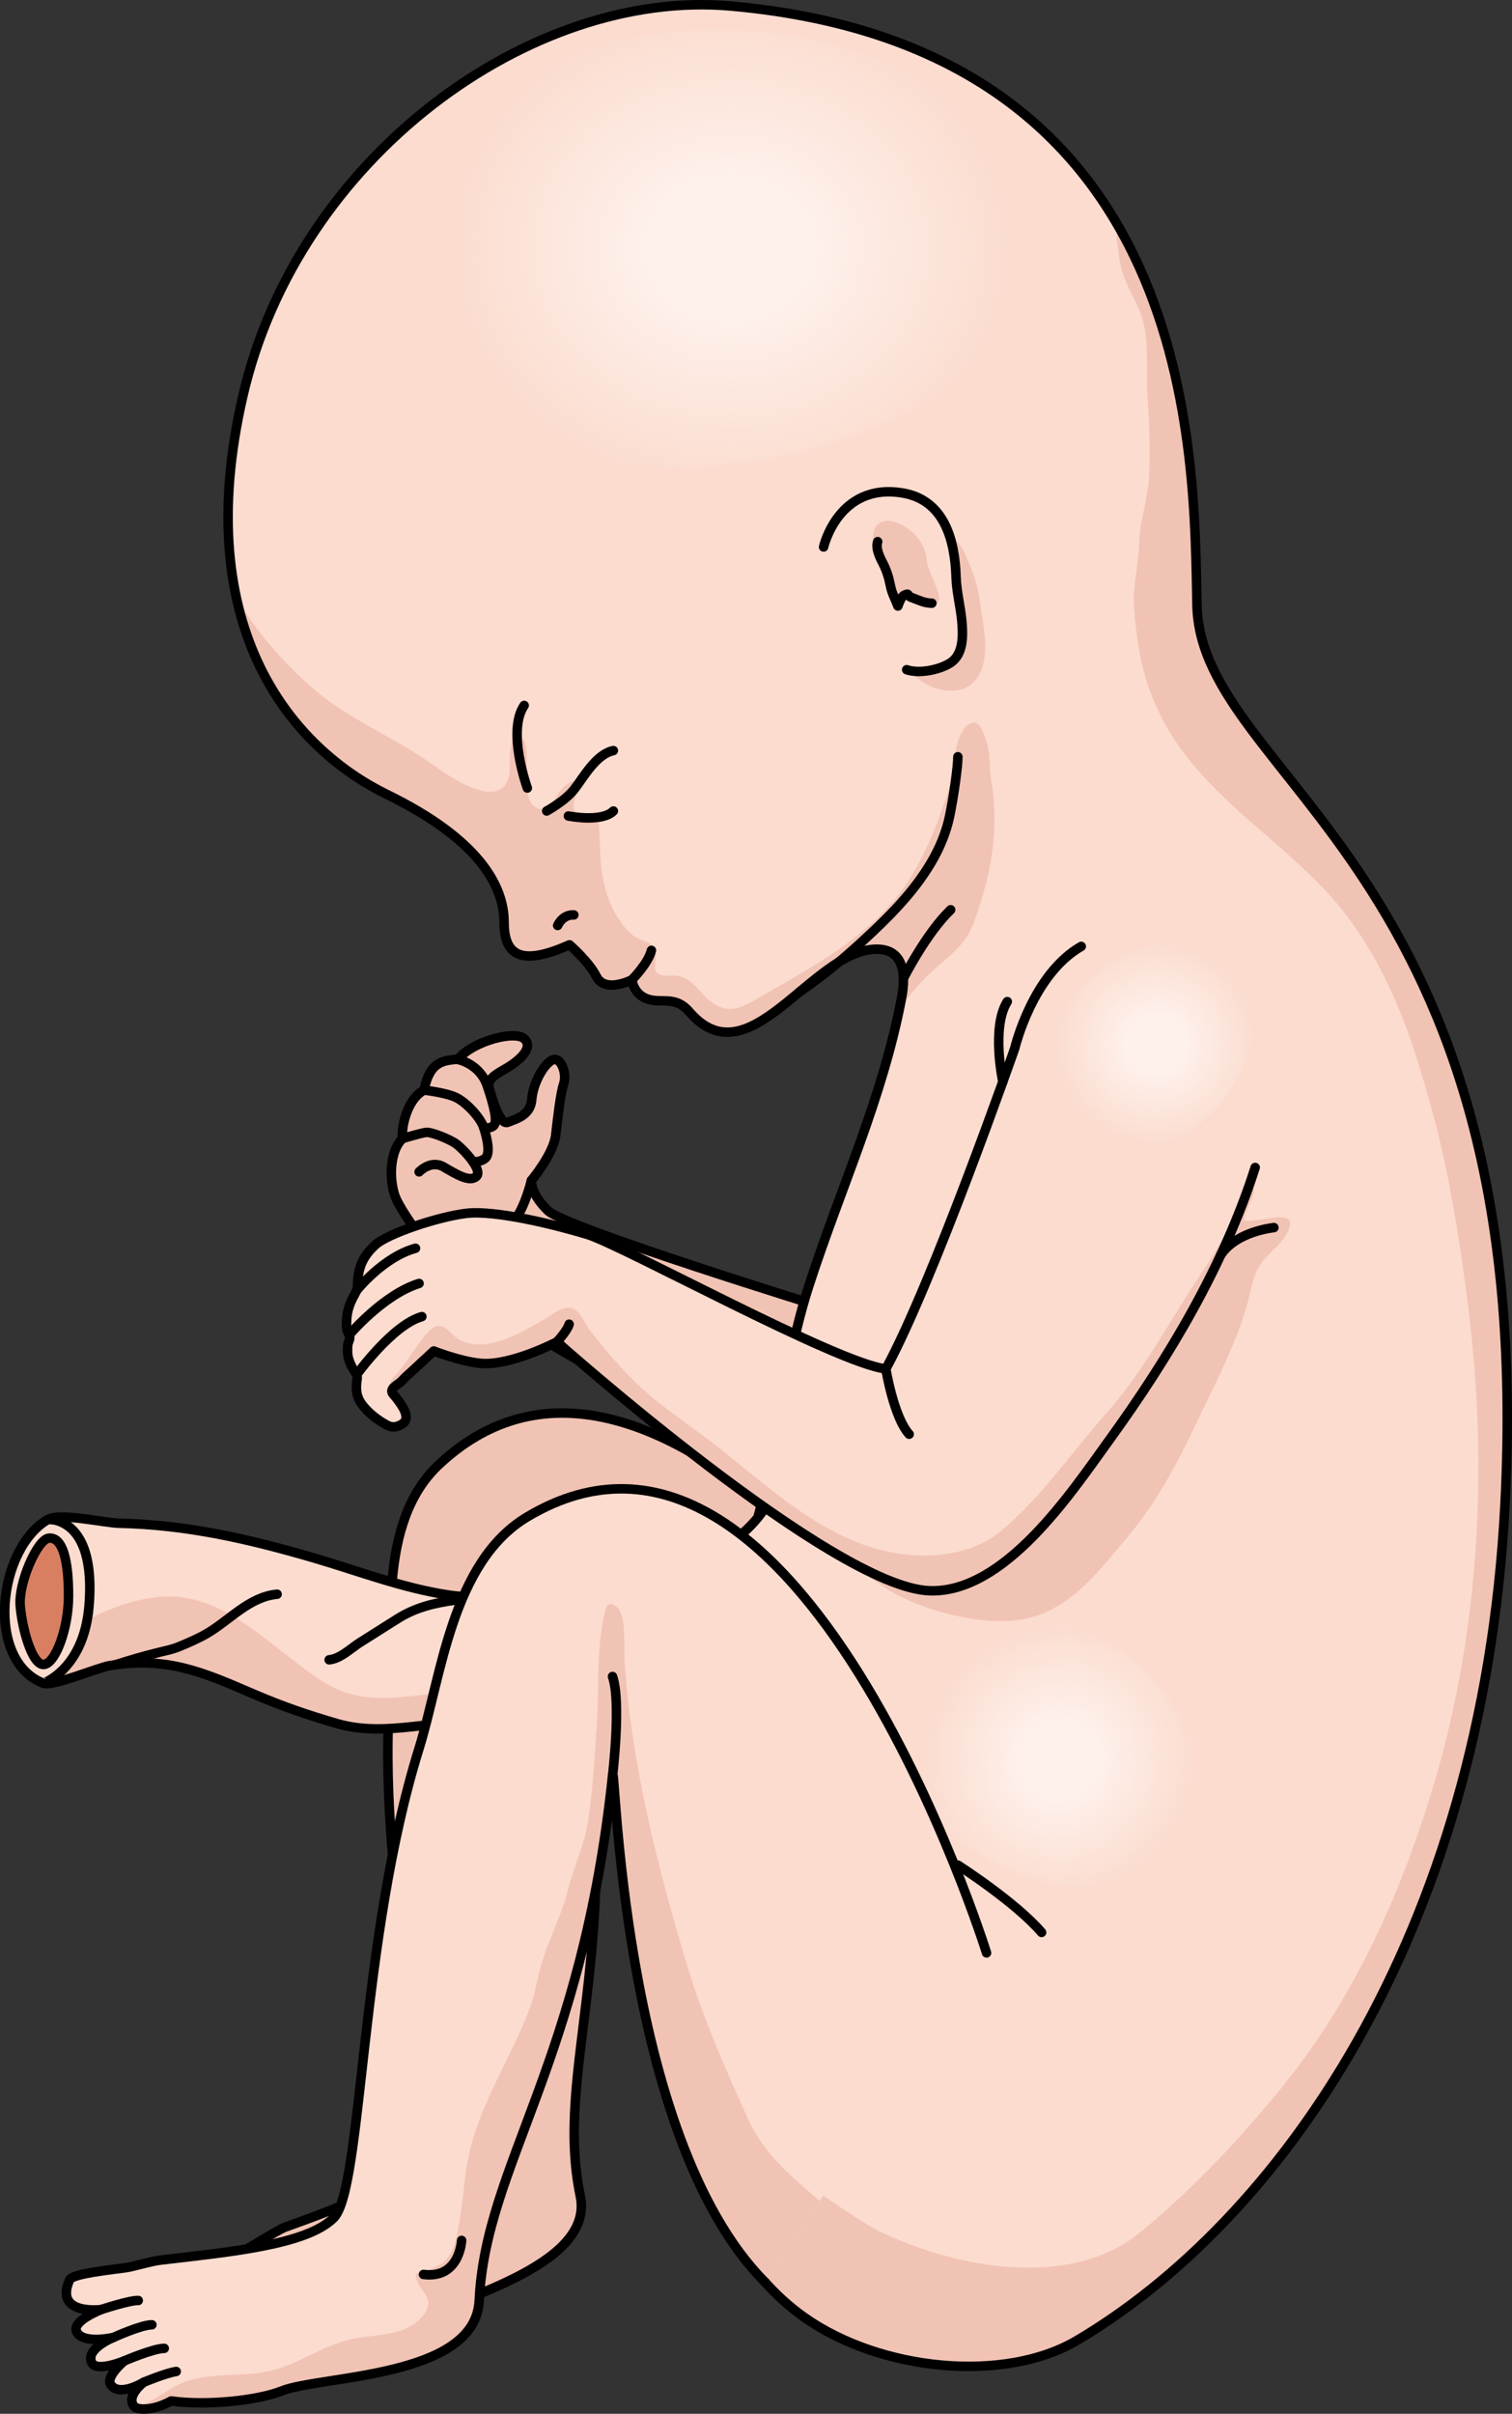 <?xml version="1.0" encoding="utf-8"?>
<!-- Generator: Adobe Illustrator 16.0.0, SVG Export Plug-In . SVG Version: 6.00 Build 0)  -->
<!DOCTYPE svg PUBLIC "-//W3C//DTD SVG 1.1//EN" "http://www.w3.org/Graphics/SVG/1.1/DTD/svg11.dtd">
<svg version="1.1" id="Layer_1" xmlns="http://www.w3.org/2000/svg" xmlns:xlink="http://www.w3.org/1999/xlink" x="0px" y="0px"
	 width="159.592px" height="254.686px" viewBox="0 0 159.592 254.686" enable-background="new 0 0 159.592 254.686"
	 xml:space="preserve">
<rect x="0" y="0" width="159.592" height="254.686" fill="#333333" stroke="none"/>
<g>
	<g>
		<path fill="#F1C3B4" d="M87.259,138.053c0,0-27.546-8.485-29.427-10.312c-1.88-1.821-1.748-3.185-1.748-3.185
			s2.339-2.792,2.569-4.771c0.231-1.982,0.494-4.383,0.852-5.457c0.361-1.07-0.32-2.923-1.229-2.469
			c-0.91,0.451-2.018,2.463-2.148,4.153c-0.135,1.692-1.664,2.052-2.539,2.405c-0.877,0.353-1.75-2.863-1.942-3.578
			c-0.196-0.714,0.167-1.136,1.526-1.967c1.143-0.695,3.225-1.235,2.201-3.237c-0.625-1.227-5.512,0.234-7.008,2.117
			c-1.462,0.159-2.986,0.122-3.607,3.271c-1.982,1.069-2.441,4.385-2.248,5.1c-1.236,1.099-1.5,3.827-0.885,5.875
			c0.613,2.046,5.48,8.336,8.205,10.654c2.725,2.321,26.486,15.585,27.105,15.685"/>
		<path fill="none" stroke="#000000" stroke-linecap="round" stroke-linejoin="round" stroke-miterlimit="10" d="M87.259,138.053
			c0,0-27.546-8.485-29.427-10.312c-1.88-1.821-1.748-3.185-1.748-3.185s2.339-2.792,2.569-4.771
			c0.231-1.982,0.494-4.383,0.852-5.457c0.361-1.07-0.32-2.923-1.229-2.469c-0.91,0.451-2.018,2.463-2.148,4.153
			c-0.135,1.692-1.664,2.052-2.539,2.405c-0.877,0.353-1.75-2.863-1.942-3.578c-0.196-0.714,0.134-1.191,1.526-1.967
			c1.559-0.863,3.176-2.26,2.201-3.237c-0.971-0.978-5.512,0.234-7.008,2.117c-1.462,0.159-2.986,0.122-3.607,3.271
			c-1.982,1.069-2.441,4.385-2.248,5.1c-1.236,1.099-1.5,3.827-0.885,5.875c0.613,2.046,5.48,8.336,8.205,10.654
			c2.725,2.321,26.486,15.585,27.105,15.685"/>
		<path fill="none" stroke="#000000" stroke-linecap="round" stroke-linejoin="round" stroke-miterlimit="10" d="M42.511,120.124
			c0,0,1.939-0.584,2.479-0.642c0.537-0.057,2.474,0.711,3.176,1.224c0.703,0.514,2.826,2.734,2.121,3.415
			c-0.708,0.679-2.15-0.24-3.485-1.006c-1.338-0.767-2.566,0.533-2.566,0.533"/>
		<path fill="none" stroke="#000000" stroke-linecap="round" stroke-linejoin="round" stroke-miterlimit="10" d="M44.759,115.024
			c0,0,2.277,0.249,3.373,0.774c1.102,0.526,2.588,2.139,2.922,3.167c0.336,1.027,0.77,2.806,0.139,3.271s-1.295,0.317-1.295,0.317"
			/>
		<path fill="none" stroke="#000000" stroke-linecap="round" stroke-linejoin="round" stroke-miterlimit="10" d="M48.185,111.781
			c0.182-0.028,2.457,0.472,3.238,2.772c0.695,2.061,1.115,3.754,0.718,4.179c-0.394,0.427-1.087,0.233-1.087,0.233"/>
		<path fill="none" stroke="#000000" stroke-linecap="round" stroke-linejoin="round" stroke-miterlimit="10" d="M56.084,124.557
			c0,0-0.952,4.153-2.686,5.006"/>
	</g>
	<g>
		<path fill="#F1C3B4" d="M104.427,185.815c0,0-34.292-53.605-58.098-31.282c-6.617,6.2-4.753,17.578-5.228,25.059
			c-1.27,20.001,5.383,44.086,3.143,47.596c-2.114,3.317-7.466,5.415-14.116,7.795c-0.961,0.344-4.131,2.469-4.98,2.776
			c-3.047,1.102-4.577,2.1-4.73,2.598c-0.707,2.297,2.329,1.296,2.329,1.296s-1.984,1.778-1.21,2.685
			c0.95,1.118,3.17-0.273,3.17-0.273s-2.143,1.488-1.135,2.674c0.739,0.871,2.85-0.667,2.85-0.667s-1.586,2.019-0.771,2.669
			c1.211,0.964,3.295-1.057,3.295-1.057s-3.444,2.972-2.349,3.803c2.25,1.71,3.331,1.011,6.186-1.486
			c3.735-0.359,8.319-3.285,10.509-4.773c3.622-2.469,19.548-5.868,17.957-13.522c-2.769-13.32,4.555-25.42,0.377-54.063
			c-0.39-2.692,9.819,34.764,28.452,45.432"/>
		<path fill="none" stroke="#000000" stroke-linecap="round" stroke-linejoin="round" stroke-miterlimit="10" d="M104.427,185.815
			c0,0-34.292-53.605-58.098-31.282c-6.617,6.2-4.753,17.578-5.228,25.059c-1.27,20.001,5.383,44.086,3.143,47.596
			c-2.114,3.317-7.466,5.415-14.116,7.795c-0.961,0.344-4.131,2.469-4.98,2.776c-3.047,1.102-4.576,2.1-4.73,2.598
			c-0.723,2.323,2.329,1.296,2.329,1.296s-1.984,1.778-1.21,2.685c0.95,1.118,3.17-0.273,3.17-0.273s-2.143,1.488-1.135,2.674
			c0.739,0.871,2.85-0.667,2.85-0.667s-1.586,2.019-0.771,2.669c1.211,0.964,3.295-1.057,3.295-1.057s-3.444,2.972-2.349,3.803
			c2.25,1.71,3.331,1.011,6.186-1.486c3.735-0.359,8.319-3.285,10.509-4.773c3.622-2.469,19.548-5.868,17.957-13.522
			c-2.769-13.32,4.555-25.42,0.377-54.063c-0.39-2.692,9.819,34.764,28.452,45.432"/>
		<path fill="none" stroke="#000000" stroke-linecap="round" stroke-linejoin="round" stroke-miterlimit="10" d="M22.746,241.652
			c0,0,2.706-1.613,3.563-1.767"/>
		<path fill="none" stroke="#000000" stroke-linecap="round" stroke-linejoin="round" stroke-miterlimit="10" d="M24.706,244.063
			c0,0,2.515-1.89,3.614-2.146"/>
		<path fill="none" stroke="#000000" stroke-linecap="round" stroke-linejoin="round" stroke-miterlimit="10" d="M26.421,246.07
			c0,0,2.662-1.909,3.764-2.166"/>
		<path fill="none" stroke="#000000" stroke-linecap="round" stroke-linejoin="round" stroke-miterlimit="10" d="M28.944,247.683
			c0,0,1.993-1.403,3.051-1.821"/>
	</g>
	<path fill="#FBDCCF" d="M77.142,0.637C56.015-1.25,31.488,16.601,25.661,41.676c-5.829,25.078,5.574,37.46,15.197,42.157
		c9.629,4.704,12.352,9.592,12.352,13.51c0,3.924,2.345,4.372,6.9,2.346c0,0,2.041,1.763,2.84,3.343
		c0.915,1.81,3.75,0.348,3.75,0.348s0.141,1.527,1.665,2.034c1.518,0.506,2.893-0.401,4.402,1.354
		c6.319,7.315,12.857-6.442,19.667-6.616c2.89-0.072,3.234,2.483,2.738,5.094c-2.031,10.698-6.439,20.078-9.779,30.372
		c-3.929,12.112-3.342,25.523-10.508,36.229c-5.57,8.326-6.521,17.14-6.174,27.003c0.514,14.498,3.205,36.493,16.185,45.662
		c8.013,5.658,21.084,6.973,28.758,2.447c21.082-12.44,42.779-42.415,45.187-88.035c3.568-67.574-32.098-76.637-32.499-95.056
		C126.003,48.369,126.736,5.064,77.142,0.637z"/>
	
		<radialGradient id="SVGID_1_" cx="-152.375" cy="580.257" r="11.328" gradientTransform="matrix(0.981 0.781 -0.799 1.003 724.966 -277.346)" gradientUnits="userSpaceOnUse">
		<stop  offset="0.307" style="stop-color:#FEF0EA"/>
		<stop  offset="1" style="stop-color:#FEF0EA;stop-opacity:0"/>
	</radialGradient>
	<path fill="url(#SVGID_1_)" d="M97.72,178.578c-5.146,6.684-0.675,13.006,5.618,17.101c6.617,4.301,18.646,5.773,22.322-3.519
		c2.733-6.913-2.384-14.958-8.029-18.476C110.033,168.956,103.103,171.59,97.72,178.578z"/>
	
		<radialGradient id="SVGID_2_" cx="290.66" cy="163.169" r="21.225" gradientTransform="matrix(1.4 0 0 1.199 -329.817 -169.453)" gradientUnits="userSpaceOnUse">
		<stop  offset="0.307" style="stop-color:#FEF0EA"/>
		<stop  offset="1" style="stop-color:#FEF0EA;stop-opacity:0"/>
	</radialGradient>
	<path fill="url(#SVGID_2_)" d="M44.894,31.768c0.291,14.771,15.857,18.555,31.494,17.289c16.438-1.331,38.049-12.441,31.943-29.185
		C103.791,7.417,84.926,1.982,71.1,3.328C52.494,5.138,44.588,16.313,44.894,31.768z"/>
	<path fill="#F1C3B4" d="M117.806,23.474c0.024,1.493,0.174,2.989,0.467,4.439c0.424,2.104,1.616,3.642,2.257,5.553
		c0.791,2.363,0.433,5.794,0.592,8.294c0.183,2.867,0.315,5.743,0.157,8.615c-0.129,2.337-0.991,4.59-1.04,6.939
		c-0.045,2.199-0.689,4.429-0.549,6.608c0.432,6.711,1.983,11.688,6.346,16.875c4.348,5.169,10.118,8.92,14.608,13.982
		c4.018,4.529,6.827,10.482,8.704,16.298c1.565,4.851,2.885,9.787,3.79,14.806c1.689,9.364,2.868,18.724,2.909,28.256
		c0.051,11.781-1.478,23.572-4.919,34.845c-3.427,11.226-8.344,22.05-15.783,31.203c-4.44,5.464-9.597,10.967-15.071,15.409
		c-7.378,5.987-19.294,3.695-27.203-0.043c-4.878-2.305-13.731-10.677-20.047-8.947c2.417,7.302,6.141,13.854,11.873,17.903
		c8.013,5.658,21.084,6.973,28.758,2.447c21.082-12.44,42.779-42.415,45.187-88.035c3.568-67.574-32.098-76.637-32.499-95.056
		C126.152,55.206,126.294,37.864,117.806,23.474z"/>
	<path fill="#F1C3B4" d="M131.935,124.665c1.185,0.9-0.58,2.937-0.628,4.097c1.335,0.412,5.745-1.519,4.706,1.013
		c-0.588,1.43-1.962,2.235-2.833,3.418c-0.94,1.277-1.114,2.971-1.542,4.454c-1.275,4.44-3.429,8.411-5.402,12.589
		c-1.993,4.218-4.198,8.361-7.228,11.937c-2.689,3.175-5.298,6.732-9.345,8.228c-4.028,1.488-9.929,0.14-13.756-1.539
		c-2.465-1.081-4.642-2.718-6.541-4.611c-1.651-1.647-4.108-3.076-3.569-5.716c0.703-3.445,5.528-4.41,8.33-5.121
		c4.45-1.13,8.77-2.563,12.278-5.638c1.935-1.694,3.522-3.808,4.885-5.969c2.044-3.242,4.388-6.574,7.15-9.243
		c2.343-2.264,5.044-4.063,8.409-3.972c1.008,0.027,2.22,0.407,3.114-0.229C130.688,127.846,131.987,125.536,131.935,124.665z"/>
	<path fill="#F1C3B4" d="M102.485,72.221c-0.298,0.24-0.634,0.422-1.01,0.517c-1.408,0.354-3.019-0.01-4.187-0.856
		c-0.224-0.162-0.833-0.483-0.731-0.845c0.105-0.372,0.836-0.269,1.121-0.355c0.396-0.12,0.774-0.252,1.158-0.409
		c1.147-0.471,2.527-1.032,2.915-2.343c0.18-0.604,0.123-1.307,0.049-1.925c-0.093-0.761-0.179-1.552-0.341-2.303
		c-0.133-0.618-0.273-1.224-0.374-1.848c-0.123-0.766,0.008-1.549-0.009-2.316c-0.015-0.649-0.179-1.291-0.264-1.936
		c-0.025-0.186-0.04-0.385-0.042-0.563c0.308,0.024,0.463,0.324,0.617,0.56c0.527,0.803,0.866,1.78,1.223,2.665
		c0.694,1.724,0.85,3.601,1.144,5.419C104.091,67.751,104.328,70.735,102.485,72.221z"/>
	<path fill="#F1C3B4" d="M95.249,62.979c-0.194,0.354-0.393,1.122-0.844,0.716c-0.421-0.379-0.344-1.063-0.349-1.567
		c-0.007-0.697-0.188-1.493-0.511-2.114c-0.35-0.672-0.909-1.215-1.159-1.94c-0.266-0.772-0.426-2.041,0.202-2.692
		c0.376-0.39,1.017-0.488,1.531-0.374c1.331,0.293,2.725,1.36,3.274,2.594c0.196,0.439,0.412,0.966,0.426,1.45
		c0.015,0.52,0.178,0.815,0.36,1.312c0.223,0.605,0.509,1.192,0.719,1.801c0.142,0.413,0.353,0.934,0.125,1.351
		c-0.288,0.527-0.857,0.209-1.223-0.079C97.222,62.977,95.813,61.946,95.249,62.979z"/>
	<path fill="#F1C3B4" d="M71.421,102.956c-0.567-0.077-1.804,0.183-2.164-0.386c-0.357-0.563,0.116-1.594-0.081-2.252
		c-0.258-0.862-1.076-0.942-1.793-1.271c-0.931-0.427-1.571-1.308-2.116-2.142c-1.277-1.958-1.805-4.325-1.9-6.636
		c-0.033-0.802-0.065-1.604-0.103-2.405c-0.017-0.354,0.013-0.879-0.161-1.199c-0.369-0.679-1.175-0.353-1.779-0.561
		c-1.492-0.515-0.405-2.068-0.365-3.03c0.057-1.327-1.2-0.323-1.646,0.163c-0.725,0.792-1.326,2.721-2.749,1.964
		c-2.03-1.08,0.001-7.243-1.723-7.398c-1.421-0.129-0.899,3.104-1.075,3.951c-0.851,4.104-6.533,0.045-8.255-1.181
		c-4.11-2.926-8.791-4.665-12.642-8.074c-3.001-2.658-5.767-5.767-7.804-9.235c-0.043-0.073-0.078-0.146-0.118-0.219
		c2.437,11.236,9.56,17.688,15.911,20.788c9.629,4.704,12.352,9.592,12.352,13.51c0,3.924,2.345,4.372,6.9,2.346
		c0,0,2.041,1.763,2.84,3.343c0.915,1.81,3.75,0.348,3.75,0.348s0.141,1.527,1.665,2.034c1.518,0.506,2.893-0.401,4.402,1.354
		c6.319,7.315,12.857-6.442,19.667-6.616c2.89-0.072,3.234,2.483,2.738,5.094c-0.076,0.402-0.178,0.791-0.261,1.189
		c0.789-1.031,1.599-2.046,2.491-2.992c1.889-2.003,4.336-3.282,5.328-5.966c1.199-3.241,2.079-6.55,2.213-10.021
		c0.067-1.742-0.041-3.492-0.338-5.211c-0.231-1.341-0.037-2.755-0.502-4.05c-0.23-0.643-0.632-2.204-1.521-1.94
		c-1.103,0.328-1.683,2.379-1.754,3.355c-0.099,1.353-0.347,2.646-0.772,3.965c-1.23,3.813-2.994,8.2-5.58,11.291
		c-3.91,4.673-9.324,7.481-14.498,10.478c-1.615,0.936-2.921,1.658-4.643,0.557C73.94,105.007,73.22,103.2,71.421,102.956z"/>
	<path fill="none" stroke="#000000" stroke-linecap="round" stroke-linejoin="round" stroke-miterlimit="10" d="M77.142,0.637
		C56.015-1.25,31.488,16.601,25.661,41.676c-5.829,25.078,5.574,37.46,15.197,42.157c9.629,4.704,12.352,9.592,12.352,13.51
		c0,3.924,2.345,4.372,6.9,2.346c0,0,2.041,1.763,2.84,3.343c0.915,1.81,3.75,0.348,3.75,0.348s0.141,1.527,1.665,2.034
		c1.518,0.506,2.893-0.401,4.402,1.354c6.319,7.315,12.857-6.442,19.667-6.616c2.89-0.072,3.234,2.483,2.738,5.094
		c-2.031,10.698-6.439,20.078-9.779,30.372c-3.929,12.112-3.342,25.523-10.508,36.229c-5.57,8.326-6.521,17.14-6.174,27.003
		c0.514,14.498,3.205,36.493,16.185,45.662c8.013,5.658,21.084,6.973,28.758,2.447c21.082-12.44,42.779-42.415,45.187-88.035
		c3.568-67.574-32.098-76.637-32.499-95.056C126.003,48.369,126.736,5.064,77.142,0.637z"/>
	<path fill="#FBDCCF" d="M81.834,156.53c-1.037,4.98-8.27,9.152-12.755,10.106c-2.508,0.53-5.022,0.543-7.562,0.718
		c-4.823,0.331-9.342,1.675-14.223,0.934c-4.883-0.742-9.523-2.549-14.24-3.926c-6.895-2.006-13.307-3.479-20.529-3.643
		c-1.468-0.031-6.178-1.112-7.42-0.416c-5.313,2.992-6.715,14.903-0.525,17.298c0.975,0.379,5.738-1.65,6.979-1.854
		c6.053-0.978,9.786,0.655,15.17,2.979c2.945,1.274,5.815,2.26,8.89,3.146c5.37,1.53,10.586-0.698,15.928-0.052
		c9.678,1.186,17.841,10.435,17.329,20.269"/>
	<path fill="#F1C3B4" d="M61.835,186.536c1.386-1.659,2.576-3.676,2.419-5.895c-0.151-2.141-1.655-4.812-4.001-4.835
		c-2.168-0.021-4.502,1.095-6.571,1.615c-2.65,0.668-5.31,0.962-8.018,1.279c-4.295,0.502-7.847,1.124-11.695-1.34
		c-5.318-3.404-10.385-9.598-17.318-8.852c-3.83,0.409-7.76,2.284-10.548,4.432l-4.329,2.239c0.658,1.085,1.576,1.946,2.807,2.421
		c0.975,0.379,5.738-1.65,6.979-1.854c6.053-0.978,9.786,0.655,15.17,2.979c2.945,1.274,5.815,2.26,8.89,3.146
		c5.37,1.53,10.586-0.698,15.928-0.052C55.361,182.289,58.93,184.021,61.835,186.536z"/>
	<path fill="none" stroke="#000000" stroke-linecap="round" stroke-linejoin="round" stroke-miterlimit="10" d="M81.834,156.53
		c-1.037,4.98-8.27,9.152-12.755,10.106c-2.508,0.53-5.022,0.543-7.562,0.718c-4.823,0.331-9.342,1.675-14.223,0.934
		c-4.883-0.742-9.523-2.549-14.24-3.926c-6.895-2.006-13.307-3.479-20.529-3.643c-1.468-0.031-6.178-1.112-7.42-0.416
		c-5.313,2.992-6.715,14.903-0.525,17.298c0.975,0.379,5.738-1.65,6.979-1.854c6.053-0.978,9.786,0.655,15.17,2.979
		c2.945,1.274,5.815,2.26,8.89,3.146c5.37,1.53,10.586-0.698,15.928-0.052c9.678,1.186,17.841,10.435,17.329,20.269"/>
	<path fill="#FBDCCF" d="M9.392,169.491c0.524-6.188-1.39-8.632-3.657-9.119c-0.236-0.013-0.453-0.041-0.629-0.068
		c-5.313,2.992-6.715,14.903-0.525,17.298C4.58,177.602,8.838,176.126,9.392,169.491z"/>
	<path fill="none" stroke="#000000" stroke-linecap="round" stroke-linejoin="round" stroke-miterlimit="10" d="M9.392,169.491
		c0.524-6.188-1.39-8.632-3.657-9.119c-0.236-0.013-0.453-0.041-0.629-0.068c-5.313,2.992-6.715,14.903-0.525,17.298
		C4.58,177.602,8.838,176.126,9.392,169.491z"/>
	<path fill="#D87F62" stroke="#000000" stroke-linecap="round" stroke-linejoin="round" stroke-miterlimit="10" d="M5.143,162.299
		c-1.209,0.135-3.188,4.693-3.012,7.078c0.184,2.385,1.23,6.281,2.467,6.249c1.23-0.037,2.638-3.772,2.635-7.245
		C7.237,164.713,6.637,162.137,5.143,162.299z"/>
	<path fill="#FBDCCF" d="M132.484,123.186c-3.305,10.365-9.083,20.035-15.431,28.801c-3.986,5.51-11.03,16.156-18.953,15.858
		c-10.246-0.372-39.314-26.261-39.314-26.261s-4.865,2.548-8.031,2.268c-2.148-0.189-4.971-1.307-4.971-1.307l-2.308,2.14
		c-0.385,0.341-0.76,0.675-1.098,1.053c-0.267,0.299-1.26,0.719-0.965,1.246c0.098,0.173,0.292,0.346,0.413,0.508
		c0.51,0.686,1.67,2.121,0.603,2.771c-0.556,0.339-1.05,0.402-1.617,0.091c-0.914-0.502-1.762-1.14-2.433-1.946
		c-0.677-0.814-0.834-1.528-0.733-2.539c0.032-0.326,0.124-0.52-0.009-0.816c-0.124-0.279-0.339-0.524-0.478-0.8
		c-0.256-0.509-0.471-1.046-0.47-1.615c0.001-0.274-0.016-0.562,0.04-0.825c0.059-0.273,0.231-0.52,0.182-0.783
		c-0.045-0.233-0.233-0.458-0.289-0.701c-0.072-0.313-0.044-0.694-0.032-1.021c0.035-1.007,0.34-1.821,0.826-2.697
		c0.203-0.366,0.328-0.608,0.328-1.028c0-0.462,0.047-0.903,0.14-1.354c0.251-1.221,0.863-2.096,1.77-2.91
		c1.269-1.141,6.589-2.949,9.603-3.298c3.009-0.343,9.152,1.146,12.728,2.226c3.694,1.123,26.378,13.627,31.518,14.19
		c4.966-9.101,13.612-33.852,13.612-33.852s1.846-7.775,7.012-10.729"/>
	
		<radialGradient id="SVGID_3_" cx="280.411" cy="-825.259" r="10.693" gradientTransform="matrix(0.773 -0.634 0.634 0.773 428.467 925.866)" gradientUnits="userSpaceOnUse">
		<stop  offset="0.307" style="stop-color:#FEF0EA"/>
		<stop  offset="1" style="stop-color:#FEF0EA;stop-opacity:0"/>
	</radialGradient>
	<path fill="url(#SVGID_3_)" d="M114.436,119.116c4.018,4.732,9.355,2.409,13.369-1.569c4.219-4.184,7.27-12.726,1.112-16.771
		c-4.582-3.01-11.28-0.47-14.767,3.122C109.457,108.732,110.232,114.165,114.436,119.116z"/>
	<path fill="#F1C3B4" d="M43.477,144.685l2.308-2.14c0,0,2.822,1.117,4.971,1.307c3.166,0.28,8.031-2.268,8.031-2.268
		s29.068,25.889,39.314,26.261c7.923,0.298,14.967-10.349,18.953-15.858c5.132-7.087,9.89-14.765,13.271-22.923
		c-0.011,0.012-0.021,0.018-0.031,0.029c-1.124,1.209-2.084,3.2-3.042,4.593c-1.192,1.732-2.297,3.522-3.402,5.311
		c-2.167,3.507-4.338,7.04-7.085,10.132c-3.69,4.153-6.874,8.911-11.184,12.472c-2.579,2.129-6.292,2.764-9.6,2.467
		c-7.854-0.708-13.823-6.289-19.688-10.981c-2.486-1.989-5.154-3.741-7.602-5.779c-2.427-2.02-4.403-4.396-6.373-6.849
		c-0.642-0.799-1.054-2.351-2.185-2.466c-0.964-0.099-1.989,0.833-2.782,1.276c-2.502,1.398-5.768,3.468-8.706,2.177
		c-0.739-0.325-1.344-1.324-2.063-1.512c-0.83-0.217-1.506,0.709-1.998,1.334c-0.764,0.97-1.405,2.026-2.146,3.014
		c-0.301,0.398-0.675,0.74-0.977,1.141c-0.18,0.239-0.341,0.484-0.458,0.761c-0.098,0.229-0.109,0.527,0.188,0.484
		c0.292-0.043,0.848-0.73,1.083-0.934C42.678,145.386,43.079,145.037,43.477,144.685z"/>
	<path fill="#FBDCCF" d="M104.13,206.058c0,0-19.703-63.179-48.471-46.011c-7.994,4.768-9.068,16.877-11.426,24.432
		c-6.301,20.197-5.947,46.481-9.012,49.542c-2.893,2.893-11.276,3.615-18.335,4.458c-1.02,0.122-2.85,0.707-3.753,0.818
		c-3.237,0.398-5.56,0.755-5.783,1.256c-1.684,3.781,3.336,3.135,3.336,3.135s-3.125,1.211-2.604,2.326
		c0.64,1.374,3.896,0.615,3.896,0.615s-2.979,1.19-2.302,2.648c0.497,1.07,3.457-0.18,3.457-0.18s-2.051,1.689-1.425,2.551
		c0.931,1.279,3.466-0.291,3.466-0.291s-1.891,1.418-1.038,2.532c0.316,0.414,1.971,0.527,3.94-0.557
		c3.718,0.528,9.145-0.052,11.646-1.052c4.143-1.661,20.464-1.323,20.859-9.551c0.688-14.318,10.863-24.964,14.068-55.327
		c0.304-2.854,0.722,37.991,16.106,53.398"/>
	<path fill="none" stroke="#000000" stroke-linecap="round" stroke-linejoin="round" stroke-miterlimit="10" d="M132.484,123.186
		c-3.305,10.365-9.083,20.035-15.431,28.801c-3.986,5.51-11.03,16.156-18.953,15.858c-10.246-0.372-39.314-26.261-39.314-26.261
		s-4.865,2.548-8.031,2.268c-2.148-0.189-4.971-1.307-4.971-1.307l-2.308,2.14c-0.385,0.341-0.76,0.675-1.098,1.053
		c-0.267,0.299-1.26,0.719-0.965,1.246c0.098,0.173,0.292,0.346,0.413,0.508c0.51,0.686,1.67,2.121,0.603,2.771
		c-0.556,0.339-1.05,0.402-1.617,0.091c-0.914-0.502-1.762-1.14-2.433-1.946c-0.677-0.814-0.834-1.528-0.733-2.539
		c0.032-0.326,0.124-0.52-0.009-0.816c-0.124-0.279-0.339-0.524-0.478-0.8c-0.256-0.509-0.471-1.046-0.47-1.615
		c0.001-0.274-0.016-0.562,0.04-0.825c0.059-0.273,0.231-0.52,0.182-0.783c-0.045-0.233-0.233-0.458-0.289-0.701
		c-0.072-0.313-0.044-0.694-0.032-1.021c0.035-1.007,0.34-1.821,0.826-2.697c0.203-0.366,0.328-0.608,0.328-1.028
		c0-0.462,0.047-0.903,0.14-1.354c0.251-1.221,0.863-2.096,1.77-2.91c1.269-1.141,6.589-2.949,9.603-3.298
		c3.009-0.343,9.152,1.146,12.728,2.226c3.694,1.123,26.378,13.627,31.518,14.19c4.966-9.101,13.612-33.852,13.612-33.852
		s1.846-7.775,7.012-10.729"/>
	<path fill="#F1C3B4" d="M78.905,223.469c-2.416-5.348-4.756-10.656-6.443-16.292c-3.117-10.41-5.877-21.237-6.549-32.127
		c-0.071-1.155,0.223-4.539-0.787-5.462c-1.151-1.052-1.266,0.433-1.48,1.555c-0.676,3.53-0.42,7.22-0.655,10.798
		c-0.223,3.389-0.416,6.848-0.917,10.209c-0.371,2.494-1.526,4.815-2.137,7.29c-0.635,2.572-1.855,4.835-2.643,7.332
		c-0.545,1.732-0.764,3.499-1.412,5.215c-1.907,5.041-4.964,9.562-6.268,14.847c-0.761,3.085-0.703,6.41-1.505,9.443
		c-0.241,0.914-0.598,1.8-1.313,2.455c-0.261,0.238-2.918,1.38-2.91,1.139c-0.057,1.78,2.207,2.357,0.926,4.23
		c-1.76,2.572-5.345,2.109-8.014,2.779c-2.906,0.729-5.42,2.631-8.332,3.302c-2.781,0.641-6.187,0.124-8.877,1.105
		c-1.916,0.699-3.43,2.31-5.356,2.677c0.458,0.346,2.007,0.381,3.845-0.631c3.718,0.528,9.145-0.052,11.646-1.052
		c4.143-1.661,20.464-1.323,20.859-9.551c0.688-14.318,10.863-24.964,14.068-55.327c0.304-2.854,0.722,37.991,16.106,53.398
		l5.759-8.561C83.541,229.644,80.681,227.396,78.905,223.469z"/>
	<path fill="none" stroke="#000000" stroke-linecap="round" stroke-linejoin="round" stroke-miterlimit="10" d="M104.13,206.058
		c0,0-19.703-63.179-48.471-46.011c-7.994,4.768-9.068,16.877-11.426,24.432c-6.301,20.197-5.947,46.481-9.012,49.542
		c-2.893,2.893-11.276,3.615-18.335,4.458c-1.02,0.122-2.85,0.707-3.753,0.818c-3.237,0.398-5.56,0.755-5.783,1.256
		c-1.684,3.781,3.336,3.135,3.336,3.135s-3.125,1.211-2.604,2.326c0.64,1.374,3.896,0.615,3.896,0.615s-2.979,1.19-2.302,2.648
		c0.497,1.07,3.457-0.18,3.457-0.18s-2.051,1.689-1.425,2.551c0.931,1.279,3.466-0.291,3.466-0.291s-1.891,1.418-1.038,2.532
		c0.316,0.414,1.971,0.527,3.94-0.557c3.718,0.528,9.145-0.052,11.646-1.052c4.143-1.661,20.464-1.323,20.859-9.551
		c0.688-14.318,10.863-24.964,14.068-55.327c0.304-2.854,0.722,37.991,16.106,53.398"/>
	<path fill="none" stroke="#000000" stroke-linecap="round" stroke-linejoin="round" stroke-miterlimit="10" d="M55.659,83.148
		c0,0-2.185-6.013-0.332-8.715"/>
	<path fill="none" stroke="#000000" stroke-linecap="round" stroke-linejoin="round" stroke-miterlimit="10" d="M86.929,57.717
		c0,0,1.534-6.789,8.281-5.711c4.453,0.708,5.576,4.965,5.703,8.874c0.054,1.638,0.473,3.105,0.613,4.712
		c0.129,1.488,0.174,3.441-1.204,4.346c-1.144,0.742-3.323,1.182-4.622,0.726"/>
	<path fill="none" stroke="#000000" stroke-linecap="round" stroke-linejoin="round" stroke-miterlimit="10" d="M98.359,63.645
		c-0.876-0.015-1.407-0.348-2.153-0.607c-0.528-0.187-0.164-0.511-0.74-0.245c-0.362,0.169-0.557,0.81-0.693,1.152
		c-0.256-0.694-0.63-1.336-0.775-2.081c-0.185-0.937-0.406-1.663-0.838-2.497c-0.319-0.61-0.748-1.509-0.522-2.215"/>
	<path fill="none" stroke="#000000" stroke-linecap="round" stroke-linejoin="round" stroke-miterlimit="10" d="M84.401,104.649
		c2.305-1.565,4.477-3.357,6.53-5.239c2.728-2.495,5.405-5.134,7.31-8.33c0.926-1.547,1.643-3.256,2.006-5.031
		c0.414-2.048,0.856-5.114,0.856-6.2"/>
	<path fill="none" stroke="#000000" stroke-linecap="round" stroke-linejoin="round" stroke-miterlimit="10" d="M57.704,85.571
		c0,0,1.938-1.053,2.901-2.282c0.97-1.233,2.288-3.702,4.136-4.093"/>
	<path fill="none" stroke="#000000" stroke-linecap="round" stroke-linejoin="round" stroke-miterlimit="10" d="M59.993,86.1
		c0,0,3.516,0.705,4.748-0.528"/>
	<path fill="none" stroke="#000000" stroke-linecap="round" stroke-linejoin="round" stroke-miterlimit="10" d="M128.848,132.419
		c1.109-1.723,3.556-2.63,5.614-2.892"/>
	<path fill="none" stroke="#000000" stroke-linecap="round" stroke-linejoin="round" stroke-miterlimit="10" d="M37.638,136.164
		c0,0,2.801-3.527,6.219-4.455"/>
	<path fill="none" stroke="#000000" stroke-linecap="round" stroke-linejoin="round" stroke-miterlimit="10" d="M36.856,140.855
		c0,0,3.582-4.255,7.377-5.435"/>
	<path fill="none" stroke="#000000" stroke-linecap="round" stroke-linejoin="round" stroke-miterlimit="10" d="M37.638,145.052
		c0,0,3.77-5.246,6.89-6.132"/>
	<path fill="none" stroke="#000000" stroke-linecap="round" stroke-linejoin="round" stroke-miterlimit="10" d="M93.502,144.434
		c0,0,0.83,5.109,2.462,6.896"/>
	<path fill="none" stroke="#000000" stroke-linecap="round" stroke-linejoin="round" stroke-miterlimit="10" d="M64.651,187.403
		c0,0,0.943-7.833,0-10.511"/>
	<path fill="none" stroke="#000000" stroke-linecap="round" stroke-linejoin="round" stroke-miterlimit="10" d="M10.687,243.688
		c0,0,3.035-1.004,3.906-0.956"/>
	<path fill="none" stroke="#000000" stroke-linecap="round" stroke-linejoin="round" stroke-miterlimit="10" d="M11.979,246.629
		c0,0,2.919-1.333,4.052-1.333"/>
	<path fill="none" stroke="#000000" stroke-linecap="round" stroke-linejoin="round" stroke-miterlimit="10" d="M101.104,196.791
		c0,0,6.08,3.892,8.837,7.106"/>
	<path fill="none" stroke="#000000" stroke-linecap="round" stroke-linejoin="round" stroke-miterlimit="10" d="M105.85,114.138
		c0,0-1.242-5.746,0.468-8.455"/>
	<path fill="none" stroke="#000000" stroke-linecap="round" stroke-linejoin="round" stroke-miterlimit="10" d="M95.356,103.232
		c0,0,2.375-4.729,4.986-7.239"/>
	<path fill="none" stroke="#000000" stroke-linecap="round" stroke-linejoin="round" stroke-miterlimit="10" d="M66.7,103.379
		c0,0,1.716-1.713,2.057-3.102"/>
	<path fill="none" stroke="#000000" stroke-linecap="round" stroke-linejoin="round" stroke-miterlimit="10" d="M58.863,97.65
		c0,0,0.494-1.179,1.707-1.111"/>
	<path fill="none" stroke="#000000" stroke-linecap="round" stroke-linejoin="round" stroke-miterlimit="10" d="M48.724,236.393
		c0,0-0.185,4.087-4.025,3.592"/>
	<path fill="none" stroke="#000000" stroke-linecap="round" stroke-linejoin="round" stroke-miterlimit="10" d="M13.134,249.098
		c0,0,3.068-1.316,4.203-1.316"/>
	<path fill="none" stroke="#000000" stroke-linecap="round" stroke-linejoin="round" stroke-miterlimit="10" d="M15.175,251.357
		c0,0,2.291-0.961,3.424-1.136"/>
	<path fill="none" stroke="#000000" stroke-linecap="round" stroke-linejoin="round" stroke-miterlimit="10" d="M58.786,141.584
		c0,0,1.101-1.183,1.286-1.865"/>
	<path fill="none" stroke="#000000" stroke-linecap="round" stroke-linejoin="round" stroke-miterlimit="10" d="M12.192,175.654
		c1.53-0.494,3.072-0.943,4.637-1.322c0.706-0.172,1.343-0.295,2.021-0.571c1.032-0.423,2.056-0.859,3.019-1.421
		c2.375-1.394,4.464-3.867,7.382-4.129"/>
	<path fill="none" stroke="#000000" stroke-linecap="round" stroke-linejoin="round" stroke-miterlimit="10" d="M48.007,168.838
		c-2.251,0.318-4.175,0.771-6.121,2.009c-1.284,0.814-2.571,1.63-3.861,2.439c-0.992,0.625-2.073,1.726-3.283,1.847"/>
</g>
</svg>
